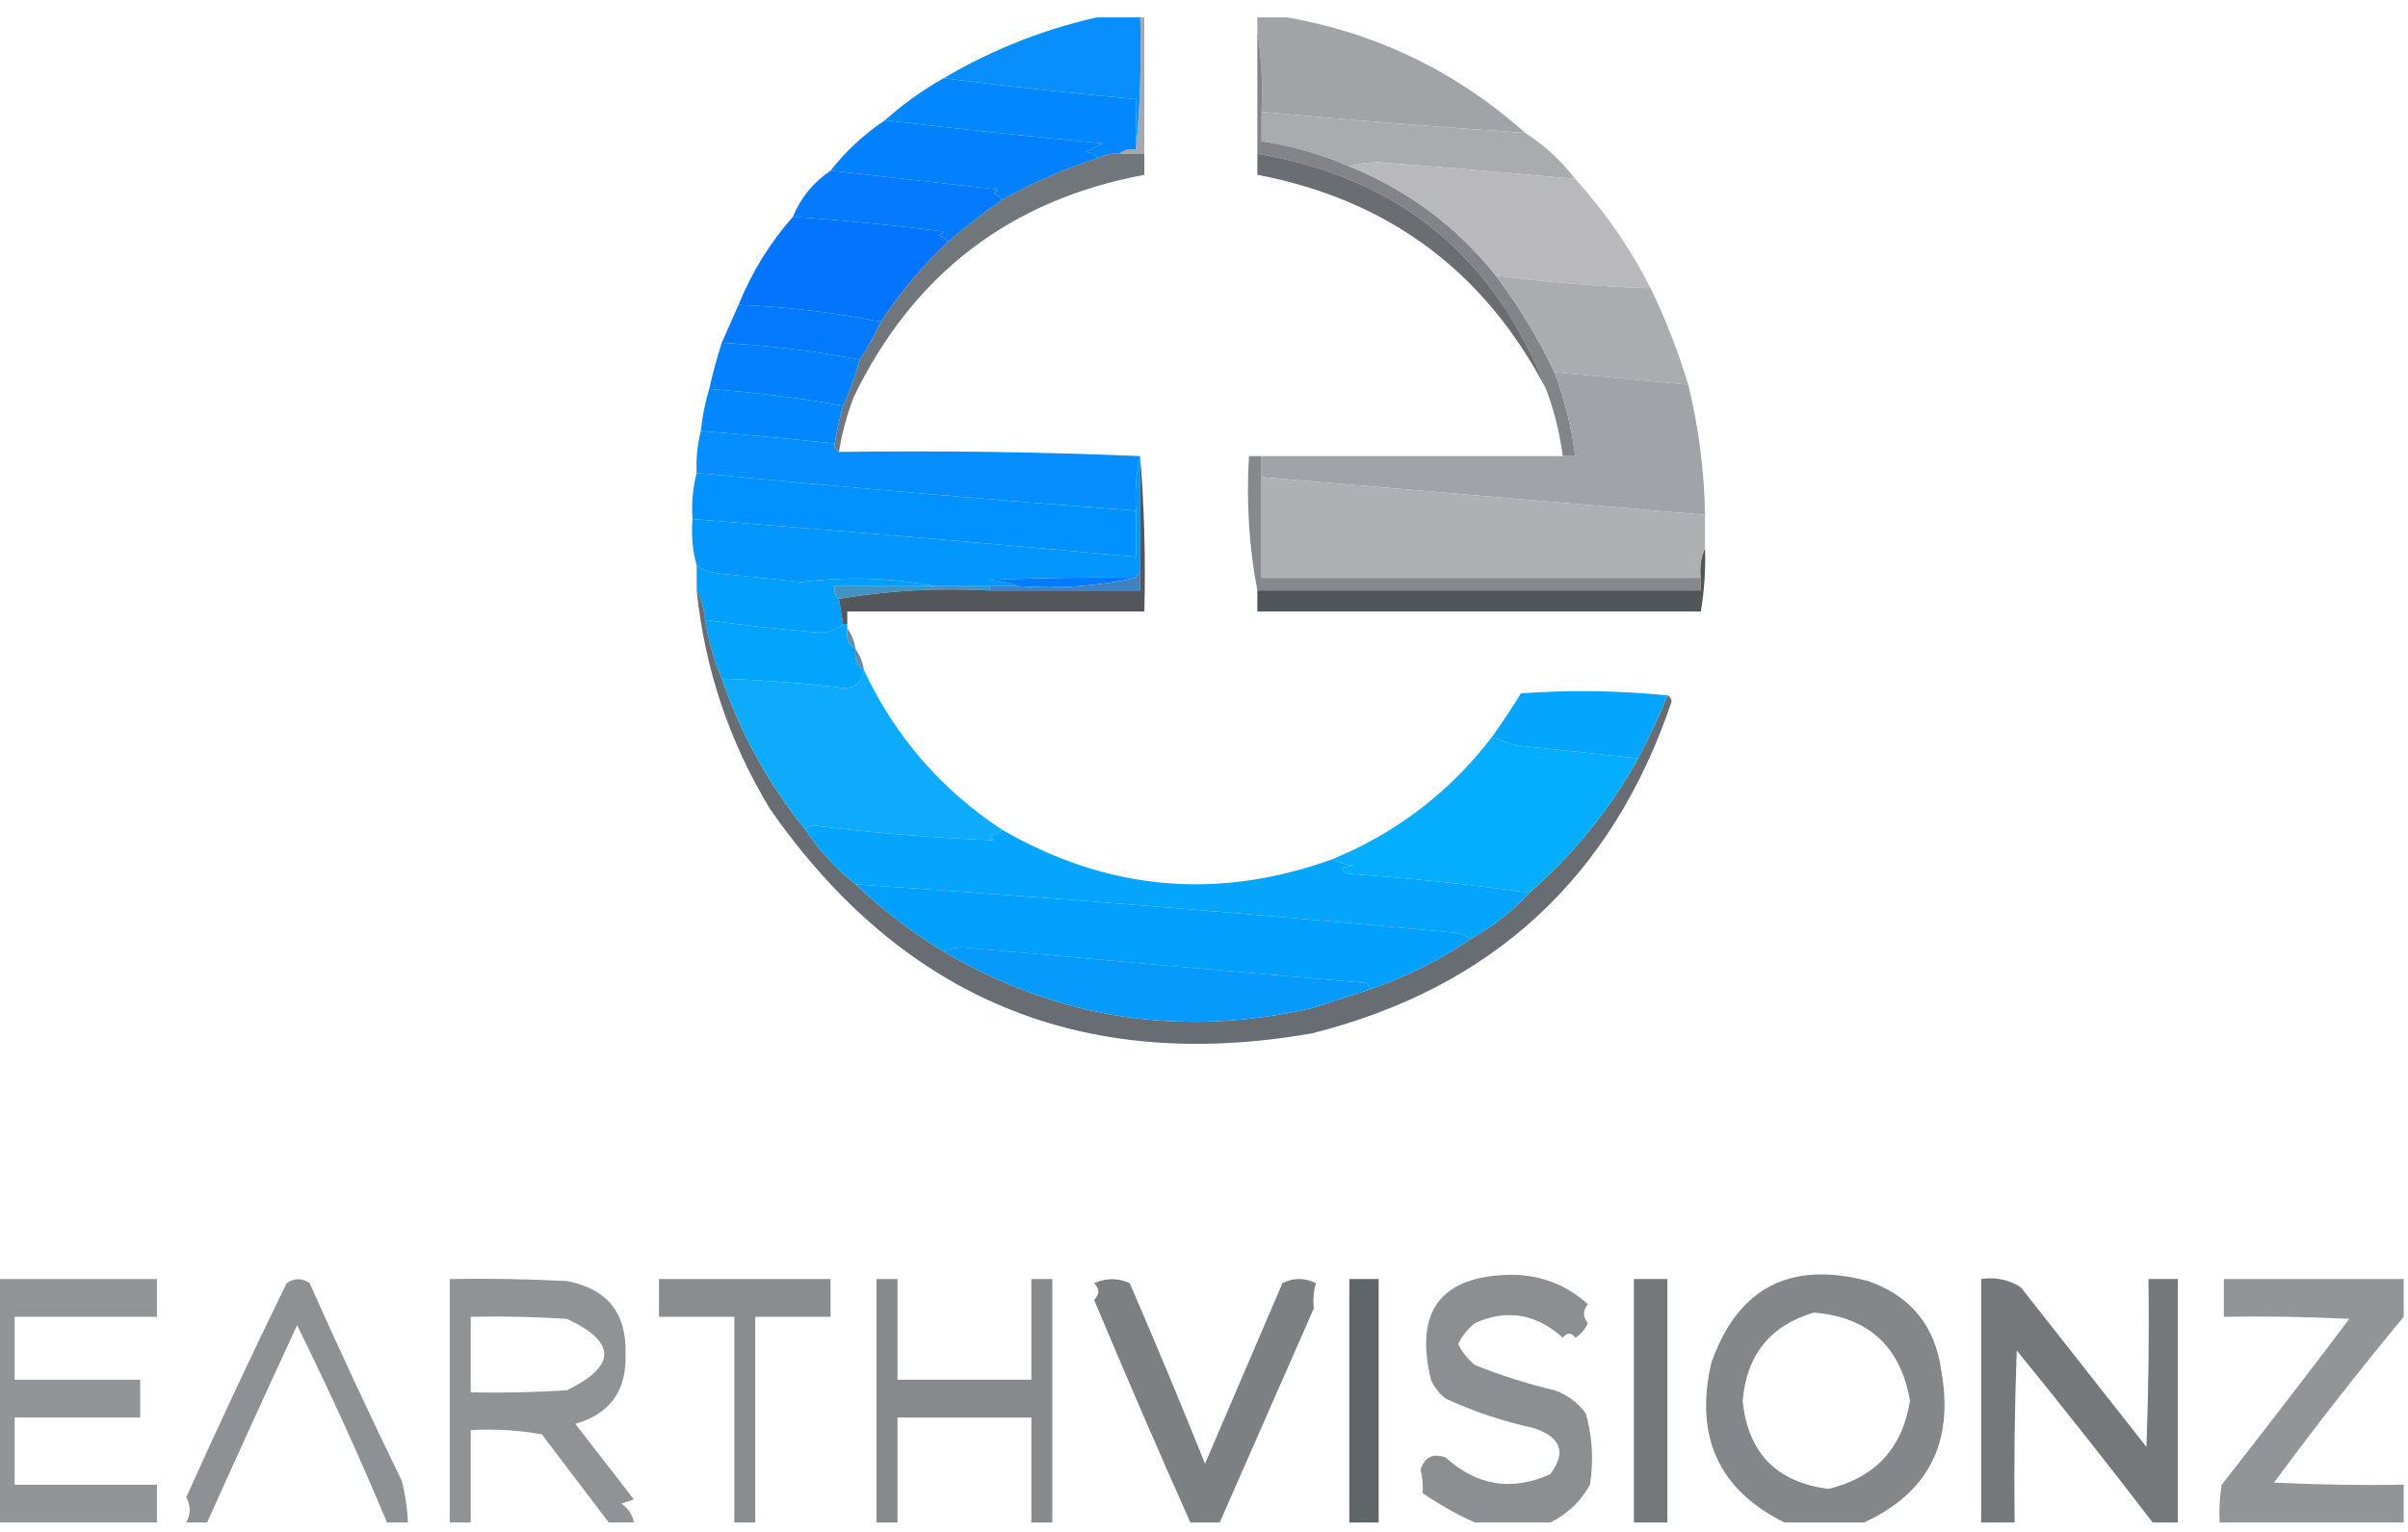 <svg width="66" height="42" viewBox="0 0 66 42" fill="none" xmlns="http://www.w3.org/2000/svg">
<g clip-path="url(#clip0_8603_17428)">
<path opacity="0.693" fill-rule="evenodd" clip-rule="evenodd" d="M51.09 41.742C50.364 41.742 49.637 41.742 48.911 41.742C47.109 40.848 46.441 39.39 46.904 37.368C47.63 35.305 49.064 34.557 51.204 35.123C52.375 35.532 53.044 36.357 53.211 37.598C53.557 39.552 52.85 40.933 51.09 41.742ZM49.714 35.987C51.211 36.108 52.09 36.914 52.351 38.404C52.142 39.707 51.397 40.513 50.115 40.821C48.69 40.638 47.907 39.832 47.764 38.404C47.872 37.145 48.522 36.34 49.714 35.987Z" fill="#4D5356"/>
<path opacity="0.683" fill-rule="evenodd" clip-rule="evenodd" d="M31.25 0.419C31.288 0.419 31.327 0.419 31.365 0.419C31.365 1.685 31.365 2.951 31.365 4.218C31.136 4.218 30.906 4.218 30.677 4.218C30.799 4.11 30.952 4.072 31.136 4.103C31.25 2.895 31.288 1.668 31.25 0.419Z" fill="#7C8087"/>
<path opacity="0.972" fill-rule="evenodd" clip-rule="evenodd" d="M30.333 0.419C30.639 0.419 30.944 0.419 31.25 0.419C31.288 1.668 31.25 2.895 31.136 4.103C31.136 3.642 31.136 3.182 31.136 2.721C29.359 2.556 27.6 2.364 25.86 2.146C27.262 1.319 28.753 0.743 30.333 0.419Z" fill="#038CFD"/>
<path opacity="0.981" fill-rule="evenodd" clip-rule="evenodd" d="M34.462 0.419C34.615 0.419 34.768 0.419 34.921 0.419C37.537 0.812 39.831 1.886 41.801 3.642C39.391 3.482 36.982 3.29 34.577 3.067C34.614 2.316 34.575 1.587 34.462 0.88C34.462 0.726 34.462 0.573 34.462 0.419Z" fill="#A0A2A6"/>
<path opacity="0.987" fill-rule="evenodd" clip-rule="evenodd" d="M25.86 2.146C27.6 2.364 29.359 2.556 31.136 2.721C31.136 3.182 31.136 3.642 31.136 4.103C30.952 4.072 30.799 4.11 30.677 4.218C30.471 4.202 30.28 4.241 30.104 4.333C30.016 4.244 29.901 4.187 29.759 4.16C29.912 4.083 30.065 4.007 30.218 3.93C28.211 3.743 26.223 3.532 24.255 3.297C24.745 2.858 25.28 2.474 25.86 2.146Z" fill="#0086FE"/>
<path opacity="0.99" fill-rule="evenodd" clip-rule="evenodd" d="M24.256 3.297C26.224 3.532 28.211 3.743 30.219 3.93C30.066 4.007 29.913 4.083 29.76 4.16C29.902 4.187 30.017 4.244 30.104 4.333C29.181 4.624 28.302 5.007 27.466 5.484C27.419 5.401 27.342 5.343 27.237 5.311C27.275 5.273 27.314 5.234 27.352 5.196C25.806 5.022 24.277 4.85 22.765 4.678C23.19 4.136 23.687 3.676 24.256 3.297Z" fill="#0080FE"/>
<path opacity="0.986" fill-rule="evenodd" clip-rule="evenodd" d="M34.576 3.067C36.982 3.29 39.39 3.482 41.801 3.642C42.331 3.983 42.79 4.405 43.177 4.908C41.382 4.741 39.586 4.588 37.787 4.448C37.498 4.448 37.23 4.487 36.984 4.563C36.21 4.232 35.407 4.002 34.576 3.872C34.576 3.604 34.576 3.335 34.576 3.067Z" fill="#A9AAAE"/>
<path opacity="0.97" fill-rule="evenodd" clip-rule="evenodd" d="M34.462 0.88C34.575 1.587 34.614 2.316 34.577 3.067C34.577 3.335 34.577 3.604 34.577 3.872C35.407 4.001 36.21 4.232 36.985 4.563C38.584 5.21 39.922 6.207 40.999 7.556C41.62 8.381 42.155 9.263 42.604 10.203C42.882 10.946 43.073 11.714 43.178 12.505C43.063 12.505 42.948 12.505 42.834 12.505C42.751 11.873 42.598 11.259 42.375 10.664C40.956 7.015 38.319 4.867 34.462 4.218C34.462 3.105 34.462 1.992 34.462 0.88Z" fill="#7F8184"/>
<path opacity="0.836" fill-rule="evenodd" clip-rule="evenodd" d="M30.677 4.218C30.907 4.218 31.136 4.218 31.365 4.218C31.365 4.41 31.365 4.601 31.365 4.793C27.687 5.479 25.03 7.512 23.395 10.894C23.21 11.381 23.076 11.88 22.994 12.39C22.898 12.351 22.859 12.274 22.879 12.16C22.938 11.81 23.014 11.465 23.108 11.124C23.293 10.715 23.446 10.293 23.567 9.858C23.786 9.535 23.977 9.19 24.14 8.822C24.669 8.023 25.281 7.294 25.975 6.635C26.452 6.223 26.948 5.84 27.466 5.484C28.301 5.007 29.18 4.624 30.104 4.333C30.281 4.241 30.472 4.202 30.677 4.218Z" fill="#565C62"/>
<path opacity="0.84" fill-rule="evenodd" clip-rule="evenodd" d="M34.462 4.218C38.319 4.867 40.956 7.015 42.375 10.664C40.684 7.433 38.046 5.476 34.462 4.793C34.462 4.601 34.462 4.41 34.462 4.218Z" fill="#4F5458"/>
<path opacity="0.983" fill-rule="evenodd" clip-rule="evenodd" d="M22.765 4.678C24.277 4.85 25.806 5.022 27.352 5.196C27.314 5.234 27.275 5.273 27.237 5.311C27.342 5.343 27.418 5.401 27.466 5.484C26.949 5.84 26.452 6.223 25.976 6.635C25.928 6.552 25.851 6.494 25.746 6.462C25.784 6.424 25.823 6.385 25.861 6.347C24.488 6.175 23.112 6.04 21.732 5.944C21.947 5.421 22.291 4.999 22.765 4.678Z" fill="#0179FE"/>
<path opacity="0.982" fill-rule="evenodd" clip-rule="evenodd" d="M36.984 4.563C37.23 4.487 37.498 4.448 37.787 4.448C39.586 4.587 41.382 4.741 43.177 4.908C43.995 5.808 44.684 6.805 45.241 7.901C43.819 7.855 42.404 7.74 40.998 7.556C39.922 6.207 38.584 5.21 36.984 4.563Z" fill="#B8B8BC"/>
<path opacity="0.987" fill-rule="evenodd" clip-rule="evenodd" d="M21.732 5.944C23.112 6.04 24.488 6.175 25.86 6.347C25.822 6.385 25.784 6.424 25.746 6.462C25.851 6.494 25.927 6.552 25.975 6.635C25.281 7.294 24.669 8.023 24.14 8.822C22.866 8.566 21.567 8.412 20.241 8.361C20.606 7.462 21.103 6.656 21.732 5.944Z" fill="#0173FE"/>
<path opacity="0.985" fill-rule="evenodd" clip-rule="evenodd" d="M20.241 8.361C21.566 8.412 22.866 8.566 24.14 8.822C23.976 9.19 23.785 9.535 23.567 9.858C22.319 9.622 21.058 9.469 19.782 9.397C19.935 9.052 20.088 8.707 20.241 8.361Z" fill="#0079FE"/>
<path opacity="0.985" fill-rule="evenodd" clip-rule="evenodd" d="M19.782 9.397C21.058 9.469 22.32 9.622 23.567 9.858C23.446 10.293 23.293 10.715 23.108 11.124C21.899 10.907 20.675 10.754 19.439 10.664C19.535 10.236 19.65 9.814 19.782 9.397Z" fill="#007FFE"/>
<path opacity="0.982" fill-rule="evenodd" clip-rule="evenodd" d="M40.998 7.556C42.404 7.74 43.819 7.856 45.241 7.901C45.653 8.757 45.997 9.64 46.273 10.548C45.05 10.433 43.827 10.318 42.604 10.203C42.155 9.263 41.62 8.381 40.998 7.556Z" fill="#A9ABAF"/>
<path opacity="0.987" fill-rule="evenodd" clip-rule="evenodd" d="M19.438 10.664C20.675 10.754 21.899 10.908 23.108 11.124C23.014 11.465 22.937 11.81 22.879 12.16C21.657 12.031 20.434 11.916 19.209 11.815C19.249 11.423 19.326 11.039 19.438 10.664Z" fill="#0086FE"/>
<path opacity="0.973" fill-rule="evenodd" clip-rule="evenodd" d="M19.209 11.815C20.434 11.916 21.657 12.031 22.879 12.16C22.859 12.274 22.897 12.351 22.993 12.39C25.765 12.352 28.518 12.39 31.25 12.505C31.137 12.981 31.099 13.48 31.136 14.001C27.117 13.701 23.104 13.355 19.094 12.966C19.076 12.574 19.114 12.19 19.209 11.815Z" fill="#008CFE"/>
<path opacity="0.969" fill-rule="evenodd" clip-rule="evenodd" d="M34.576 12.505C34.576 12.697 34.576 12.889 34.576 13.081C34.576 14.002 34.576 14.922 34.576 15.843C38.59 15.843 42.604 15.843 46.618 15.843C46.618 15.958 46.618 16.073 46.618 16.189C42.566 16.189 38.514 16.189 34.462 16.189C34.235 15.005 34.158 13.777 34.232 12.505C34.347 12.505 34.462 12.505 34.576 12.505Z" fill="#838588"/>
<path opacity="0.996" fill-rule="evenodd" clip-rule="evenodd" d="M42.604 10.203C43.827 10.318 45.05 10.433 46.273 10.548C46.56 11.719 46.713 12.908 46.732 14.117C42.68 13.771 38.628 13.426 34.576 13.081C34.576 12.889 34.576 12.697 34.576 12.505C37.328 12.505 40.081 12.505 42.833 12.505C42.948 12.505 43.062 12.505 43.177 12.505C43.073 11.714 42.882 10.946 42.604 10.203Z" fill="#A0A3A7"/>
<path opacity="0.994" fill-rule="evenodd" clip-rule="evenodd" d="M19.095 12.966C23.104 13.355 27.118 13.701 31.136 14.002C31.136 14.424 31.136 14.846 31.136 15.268C27.087 14.895 23.035 14.55 18.98 14.232C18.951 13.798 18.989 13.376 19.095 12.966Z" fill="#0092FF"/>
<path opacity="0.995" fill-rule="evenodd" clip-rule="evenodd" d="M31.251 12.505C31.251 13.579 31.251 14.654 31.251 15.728C31.174 15.728 31.136 15.767 31.136 15.843C29.797 15.824 28.46 15.843 27.122 15.901C27.413 15.922 27.68 15.98 27.925 16.073C27.657 16.073 27.39 16.073 27.122 16.073C26.625 16.073 26.128 16.073 25.631 16.073C24.43 15.838 23.207 15.8 21.962 15.958C21.216 15.878 20.471 15.802 19.725 15.728C19.482 15.705 19.272 15.629 19.095 15.498C18.982 15.1 18.944 14.677 18.98 14.232C23.035 14.55 27.087 14.895 31.136 15.268C31.136 14.846 31.136 14.424 31.136 14.002C31.099 13.48 31.138 12.981 31.251 12.505Z" fill="#0397FD"/>
<path fill-rule="evenodd" clip-rule="evenodd" d="M34.576 13.081C38.628 13.426 42.68 13.771 46.732 14.117C46.732 14.424 46.732 14.73 46.732 15.037C46.621 15.28 46.583 15.549 46.617 15.843C42.604 15.843 38.59 15.843 34.576 15.843C34.576 14.922 34.576 14.002 34.576 13.081Z" fill="#AEB0B3"/>
<path opacity="0.986" fill-rule="evenodd" clip-rule="evenodd" d="M46.733 15.037C46.751 15.618 46.713 16.194 46.618 16.764C42.566 16.764 38.514 16.764 34.462 16.764C34.462 16.572 34.462 16.38 34.462 16.189C38.514 16.189 42.566 16.189 46.618 16.189C46.618 16.073 46.618 15.958 46.618 15.843C46.583 15.549 46.622 15.28 46.733 15.037Z" fill="#4E5357"/>
<path fill-rule="evenodd" clip-rule="evenodd" d="M19.095 15.498C19.272 15.629 19.482 15.705 19.726 15.728C20.471 15.802 21.217 15.878 21.962 15.958C23.207 15.8 24.43 15.838 25.631 16.073C24.714 16.073 23.797 16.073 22.879 16.073C22.852 16.222 22.89 16.337 22.994 16.419C23.032 16.649 23.07 16.879 23.108 17.109C22.923 17.279 22.694 17.356 22.42 17.34C21.379 17.256 20.347 17.141 19.324 16.994C19.299 16.699 19.222 16.43 19.095 16.189C19.095 15.958 19.095 15.728 19.095 15.498Z" fill="#039FFD"/>
<path fill-rule="evenodd" clip-rule="evenodd" d="M31.136 15.843C30.111 16.07 29.04 16.147 27.925 16.073C27.68 15.98 27.413 15.922 27.122 15.901C28.459 15.843 29.797 15.824 31.136 15.843Z" fill="#017BFF"/>
<path fill-rule="evenodd" clip-rule="evenodd" d="M25.631 16.073C26.128 16.073 26.625 16.073 27.122 16.073C27.122 16.112 27.122 16.15 27.122 16.189C25.702 16.114 24.326 16.191 22.993 16.419C22.89 16.337 22.851 16.222 22.879 16.073C23.796 16.073 24.713 16.073 25.631 16.073Z" fill="#4094C1"/>
<path fill-rule="evenodd" clip-rule="evenodd" d="M31.25 15.728C31.25 15.882 31.25 16.035 31.25 16.188C29.874 16.188 28.498 16.188 27.122 16.188C27.122 16.15 27.122 16.112 27.122 16.073C27.39 16.073 27.657 16.073 27.925 16.073C29.04 16.147 30.111 16.07 31.136 15.843C31.136 15.766 31.174 15.728 31.25 15.728Z" fill="#4181C1"/>
<path opacity="0.99" fill-rule="evenodd" clip-rule="evenodd" d="M31.25 12.505C31.364 13.904 31.402 15.324 31.365 16.764C28.651 16.764 25.937 16.764 23.223 16.764C23.223 16.879 23.223 16.994 23.223 17.109C23.184 17.109 23.146 17.109 23.108 17.109C23.07 16.879 23.031 16.649 22.993 16.419C24.326 16.191 25.702 16.114 27.122 16.189C28.498 16.189 29.874 16.189 31.25 16.189C31.25 16.035 31.25 15.882 31.25 15.728C31.25 14.654 31.25 13.579 31.25 12.505Z" fill="#52565A"/>
<path fill-rule="evenodd" clip-rule="evenodd" d="M19.324 16.994C20.347 17.141 21.379 17.256 22.421 17.34C22.694 17.355 22.923 17.279 23.109 17.109C23.147 17.109 23.185 17.109 23.223 17.109C23.223 17.148 23.223 17.186 23.223 17.224C23.18 17.477 23.256 17.669 23.453 17.8C23.409 18.053 23.486 18.245 23.682 18.375C23.605 18.768 23.356 18.921 22.937 18.836C21.888 18.718 20.837 18.641 19.783 18.606C19.564 18.088 19.411 17.551 19.324 16.994Z" fill="#03A4FD"/>
<path opacity="0.871" fill-rule="evenodd" clip-rule="evenodd" d="M19.095 16.188C19.222 16.43 19.299 16.699 19.324 16.994C19.411 17.551 19.563 18.088 19.783 18.606C20.31 20.129 21.075 21.511 22.076 22.749C22.454 23.32 22.913 23.819 23.453 24.246C24.187 24.944 24.99 25.558 25.861 26.087C29.008 27.937 32.372 28.455 35.953 27.641C36.49 27.468 37.026 27.296 37.558 27.123C38.544 26.782 39.461 26.322 40.31 25.742C40.914 25.404 41.449 24.982 41.916 24.476C43.128 23.422 44.122 22.194 44.898 20.793C45.197 20.231 45.464 19.655 45.7 19.066C45.769 19.093 45.807 19.151 45.815 19.239C44.185 24.059 40.897 27.09 35.953 28.332C29.675 29.429 24.725 27.376 21.102 22.174C19.986 20.331 19.317 18.336 19.095 16.188Z" fill="#51585D"/>
<path fill-rule="evenodd" clip-rule="evenodd" d="M23.223 17.224C23.342 17.389 23.418 17.581 23.452 17.8C23.256 17.669 23.179 17.477 23.223 17.224Z" fill="#678BA6"/>
<path fill-rule="evenodd" clip-rule="evenodd" d="M23.452 17.8C23.571 17.965 23.648 18.157 23.682 18.376C23.485 18.245 23.409 18.053 23.452 17.8Z" fill="#658CA8"/>
<path fill-rule="evenodd" clip-rule="evenodd" d="M23.681 18.375C24.531 20.188 25.793 21.646 27.466 22.75C27.378 22.838 27.264 22.895 27.122 22.922C27.16 22.96 27.198 22.999 27.236 23.037C25.59 22.969 23.946 22.835 22.305 22.634C22.2 22.639 22.124 22.678 22.076 22.75C21.074 21.511 20.31 20.129 19.782 18.606C20.836 18.641 21.887 18.718 22.936 18.836C23.355 18.921 23.604 18.768 23.681 18.375Z" fill="#0EABFC"/>
<path opacity="0.986" fill-rule="evenodd" clip-rule="evenodd" d="M45.7 19.066C45.464 19.655 45.197 20.231 44.898 20.793C43.811 20.674 42.722 20.559 41.629 20.447C41.372 20.379 41.124 20.303 40.884 20.217C41.164 19.828 41.432 19.425 41.687 19.009C43.044 18.913 44.382 18.933 45.7 19.066Z" fill="#01A4FE"/>
<path opacity="0.984" fill-rule="evenodd" clip-rule="evenodd" d="M40.883 20.217C41.123 20.303 41.372 20.379 41.629 20.447C42.721 20.559 43.811 20.674 44.897 20.793C44.122 22.194 43.128 23.422 41.915 24.476C40.294 24.247 38.651 24.075 36.984 23.958C36.711 23.846 36.75 23.769 37.099 23.728C36.883 23.705 36.692 23.648 36.525 23.555C38.281 22.829 39.733 21.716 40.883 20.217Z" fill="#01ACFE"/>
<path opacity="0.977" fill-rule="evenodd" clip-rule="evenodd" d="M27.466 22.749C30.361 24.424 33.381 24.692 36.526 23.555C36.692 23.647 36.883 23.705 37.099 23.728C36.75 23.769 36.712 23.846 36.984 23.958C38.651 24.075 40.295 24.247 41.916 24.476C41.449 24.982 40.914 25.404 40.31 25.742C40.183 25.651 40.03 25.594 39.851 25.57C34.366 25.053 28.9 24.612 23.452 24.246C22.912 23.819 22.454 23.32 22.076 22.749C22.124 22.678 22.201 22.639 22.305 22.634C23.947 22.835 25.59 22.969 27.237 23.037C27.198 22.999 27.16 22.96 27.122 22.922C27.264 22.895 27.379 22.838 27.466 22.749Z" fill="#00A4FE"/>
<path fill-rule="evenodd" clip-rule="evenodd" d="M40.31 25.742C39.461 26.322 38.544 26.782 37.558 27.124C37.545 27.053 37.507 26.995 37.443 26.951C33.754 26.632 30.065 26.305 26.377 25.973C26.181 25.974 26.009 26.012 25.86 26.088C24.99 25.558 24.187 24.945 23.452 24.246C28.9 24.612 34.366 25.053 39.851 25.57C40.03 25.594 40.183 25.651 40.31 25.742Z" fill="#019FFE"/>
<path fill-rule="evenodd" clip-rule="evenodd" d="M25.86 26.087C26.009 26.012 26.181 25.973 26.376 25.972C30.065 26.305 33.754 26.631 37.443 26.951C37.507 26.995 37.545 27.052 37.558 27.123C37.025 27.296 36.49 27.468 35.952 27.641C32.371 28.455 29.007 27.937 25.86 26.087Z" fill="#069AFC"/>
<path opacity="0.648" fill-rule="evenodd" clip-rule="evenodd" d="M42.49 41.742C41.801 41.742 41.114 41.742 40.425 41.742C39.931 41.522 39.453 41.253 38.992 40.936C39.008 40.71 38.989 40.499 38.935 40.303C39.043 39.949 39.273 39.834 39.623 39.958C40.483 40.738 41.439 40.892 42.49 40.418C42.941 39.822 42.788 39.4 42.031 39.152C41.199 38.969 40.396 38.701 39.623 38.346C39.445 38.206 39.311 38.034 39.221 37.828C38.763 35.944 39.489 34.985 41.4 34.95C42.213 34.947 42.92 35.215 43.522 35.756C43.379 35.934 43.379 36.106 43.522 36.274C43.447 36.445 43.332 36.58 43.178 36.677C43.063 36.524 42.948 36.524 42.834 36.677C42.108 36.017 41.305 35.883 40.425 36.274C40.229 36.433 40.076 36.625 39.967 36.85C40.076 37.075 40.229 37.267 40.425 37.425C41.134 37.709 41.861 37.939 42.604 38.116C42.955 38.238 43.242 38.449 43.464 38.749C43.644 39.388 43.683 40.04 43.579 40.706C43.32 41.17 42.957 41.515 42.49 41.742Z" fill="#4D5356"/>
<path opacity="0.61" fill-rule="evenodd" clip-rule="evenodd" d="M-0.057 35.066C1.396 35.066 2.849 35.066 4.301 35.066C4.301 35.411 4.301 35.756 4.301 36.102C3.001 36.102 1.702 36.102 0.402 36.102C0.402 36.677 0.402 37.253 0.402 37.828C1.549 37.828 2.696 37.828 3.842 37.828C3.842 38.174 3.842 38.519 3.842 38.864C2.696 38.864 1.549 38.864 0.402 38.864C0.402 39.478 0.402 40.092 0.402 40.706C1.702 40.706 3.001 40.706 4.301 40.706C4.301 41.051 4.301 41.397 4.301 41.742C2.849 41.742 1.396 41.742 -0.057 41.742C-0.057 39.517 -0.057 37.291 -0.057 35.066Z" fill="#4D5356"/>
<path opacity="0.639" fill-rule="evenodd" clip-rule="evenodd" d="M11.181 41.742C10.99 41.742 10.799 41.742 10.608 41.742C9.842 39.913 9.02 38.11 8.143 36.332C7.309 38.134 6.487 39.937 5.677 41.742C5.486 41.742 5.295 41.742 5.104 41.742C5.232 41.51 5.232 41.279 5.104 41.051C5.99 39.08 6.907 37.124 7.856 35.181C8.068 35.036 8.279 35.036 8.487 35.181C9.296 36.998 10.137 38.801 11.009 40.591C11.108 40.968 11.165 41.352 11.181 41.742Z" fill="#4D5356"/>
<path opacity="0.622" fill-rule="evenodd" clip-rule="evenodd" d="M17.374 41.742C17.145 41.742 16.915 41.742 16.686 41.742C16.077 40.938 15.465 40.132 14.851 39.325C14.206 39.21 13.556 39.172 12.902 39.209C12.902 40.053 12.902 40.898 12.902 41.742C12.71 41.742 12.519 41.742 12.328 41.742C12.328 39.516 12.328 37.291 12.328 35.066C13.399 35.047 14.47 35.066 15.539 35.123C16.648 35.334 17.183 36.006 17.145 37.138C17.175 38.133 16.716 38.766 15.768 39.037C16.304 39.727 16.839 40.418 17.374 41.109C17.259 41.147 17.145 41.185 17.03 41.224C17.218 41.354 17.333 41.526 17.374 41.742ZM12.902 36.102C13.782 36.083 14.661 36.102 15.539 36.159C16.904 36.794 16.904 37.446 15.539 38.116C14.661 38.173 13.782 38.193 12.902 38.173C12.902 37.483 12.902 36.792 12.902 36.102Z" fill="#4D5356"/>
<path opacity="0.663" fill-rule="evenodd" clip-rule="evenodd" d="M20.7 41.742C20.509 41.742 20.318 41.742 20.127 41.742C20.127 39.862 20.127 37.982 20.127 36.102C19.439 36.102 18.751 36.102 18.062 36.102C18.062 35.756 18.062 35.411 18.062 35.066C19.63 35.066 21.197 35.066 22.764 35.066C22.764 35.411 22.764 35.756 22.764 36.102C22.076 36.102 21.388 36.102 20.7 36.102C20.7 37.982 20.7 39.862 20.7 41.742Z" fill="#4D5356"/>
<path opacity="0.678" fill-rule="evenodd" clip-rule="evenodd" d="M28.842 41.742C28.651 41.742 28.46 41.742 28.268 41.742C28.268 40.783 28.268 39.823 28.268 38.864C27.045 38.864 25.822 38.864 24.599 38.864C24.599 39.823 24.599 40.783 24.599 41.742C24.408 41.742 24.217 41.742 24.025 41.742C24.025 39.517 24.025 37.291 24.025 35.066C24.217 35.066 24.408 35.066 24.599 35.066C24.599 35.987 24.599 36.907 24.599 37.828C25.822 37.828 27.045 37.828 28.268 37.828C28.268 36.907 28.268 35.987 28.268 35.066C28.46 35.066 28.651 35.066 28.842 35.066C28.842 37.291 28.842 39.517 28.842 41.742Z" fill="#4D5356"/>
<path opacity="0.732" fill-rule="evenodd" clip-rule="evenodd" d="M33.43 41.742C33.162 41.742 32.894 41.742 32.627 41.742C31.726 39.721 30.847 37.688 29.989 35.641C30.142 35.488 30.142 35.334 29.989 35.181C30.319 35.033 30.643 35.033 30.964 35.181C31.674 36.821 32.362 38.471 33.028 40.13C33.736 38.481 34.443 36.831 35.15 35.181C35.456 35.027 35.761 35.027 36.067 35.181C36.003 35.403 35.984 35.633 36.01 35.871C35.148 37.831 34.288 39.788 33.43 41.742Z" fill="#4D5356"/>
<path opacity="0.89" fill-rule="evenodd" clip-rule="evenodd" d="M37.787 41.742C37.52 41.742 37.252 41.742 36.984 41.742C36.984 39.517 36.984 37.291 36.984 35.066C37.252 35.066 37.52 35.066 37.787 35.066C37.787 37.291 37.787 39.517 37.787 41.742Z" fill="#4D5356"/>
<path opacity="0.78" fill-rule="evenodd" clip-rule="evenodd" d="M45.7 41.742C45.394 41.742 45.088 41.742 44.782 41.742C44.782 39.516 44.782 37.291 44.782 35.066C45.088 35.066 45.394 35.066 45.7 35.066C45.7 37.291 45.7 39.516 45.7 41.742Z" fill="#4D5356"/>
<path opacity="0.778" fill-rule="evenodd" clip-rule="evenodd" d="M59.691 41.742C59.461 41.742 59.232 41.742 59.003 41.742C57.785 40.154 56.542 38.581 55.276 37.023C55.218 38.595 55.199 40.168 55.218 41.742C54.912 41.742 54.607 41.742 54.301 41.742C54.301 39.517 54.301 37.291 54.301 35.066C54.703 35.008 55.066 35.084 55.39 35.296C56.537 36.754 57.684 38.212 58.831 39.67C58.888 38.136 58.907 36.601 58.888 35.066C59.156 35.066 59.423 35.066 59.691 35.066C59.691 37.291 59.691 39.517 59.691 41.742Z" fill="#4D5356"/>
<path opacity="0.612" fill-rule="evenodd" clip-rule="evenodd" d="M65.883 35.066C65.883 35.411 65.883 35.756 65.883 36.102C64.659 37.578 63.474 39.093 62.328 40.648C63.512 40.706 64.697 40.725 65.883 40.706C65.883 41.051 65.883 41.396 65.883 41.742C64.201 41.742 62.519 41.742 60.837 41.742C60.818 41.394 60.837 41.049 60.895 40.706C62.074 39.201 63.24 37.685 64.392 36.159C63.246 36.102 62.099 36.083 60.952 36.102C60.952 35.756 60.952 35.411 60.952 35.066C62.596 35.066 64.239 35.066 65.883 35.066Z" fill="#4D5356"/>
</g>
<defs>
<clipPath id="clip0_8603_17428">
<rect width="65.94" height="41.323" fill="white" transform="translate(0 0.477)"/>
</clipPath>
</defs>
</svg>